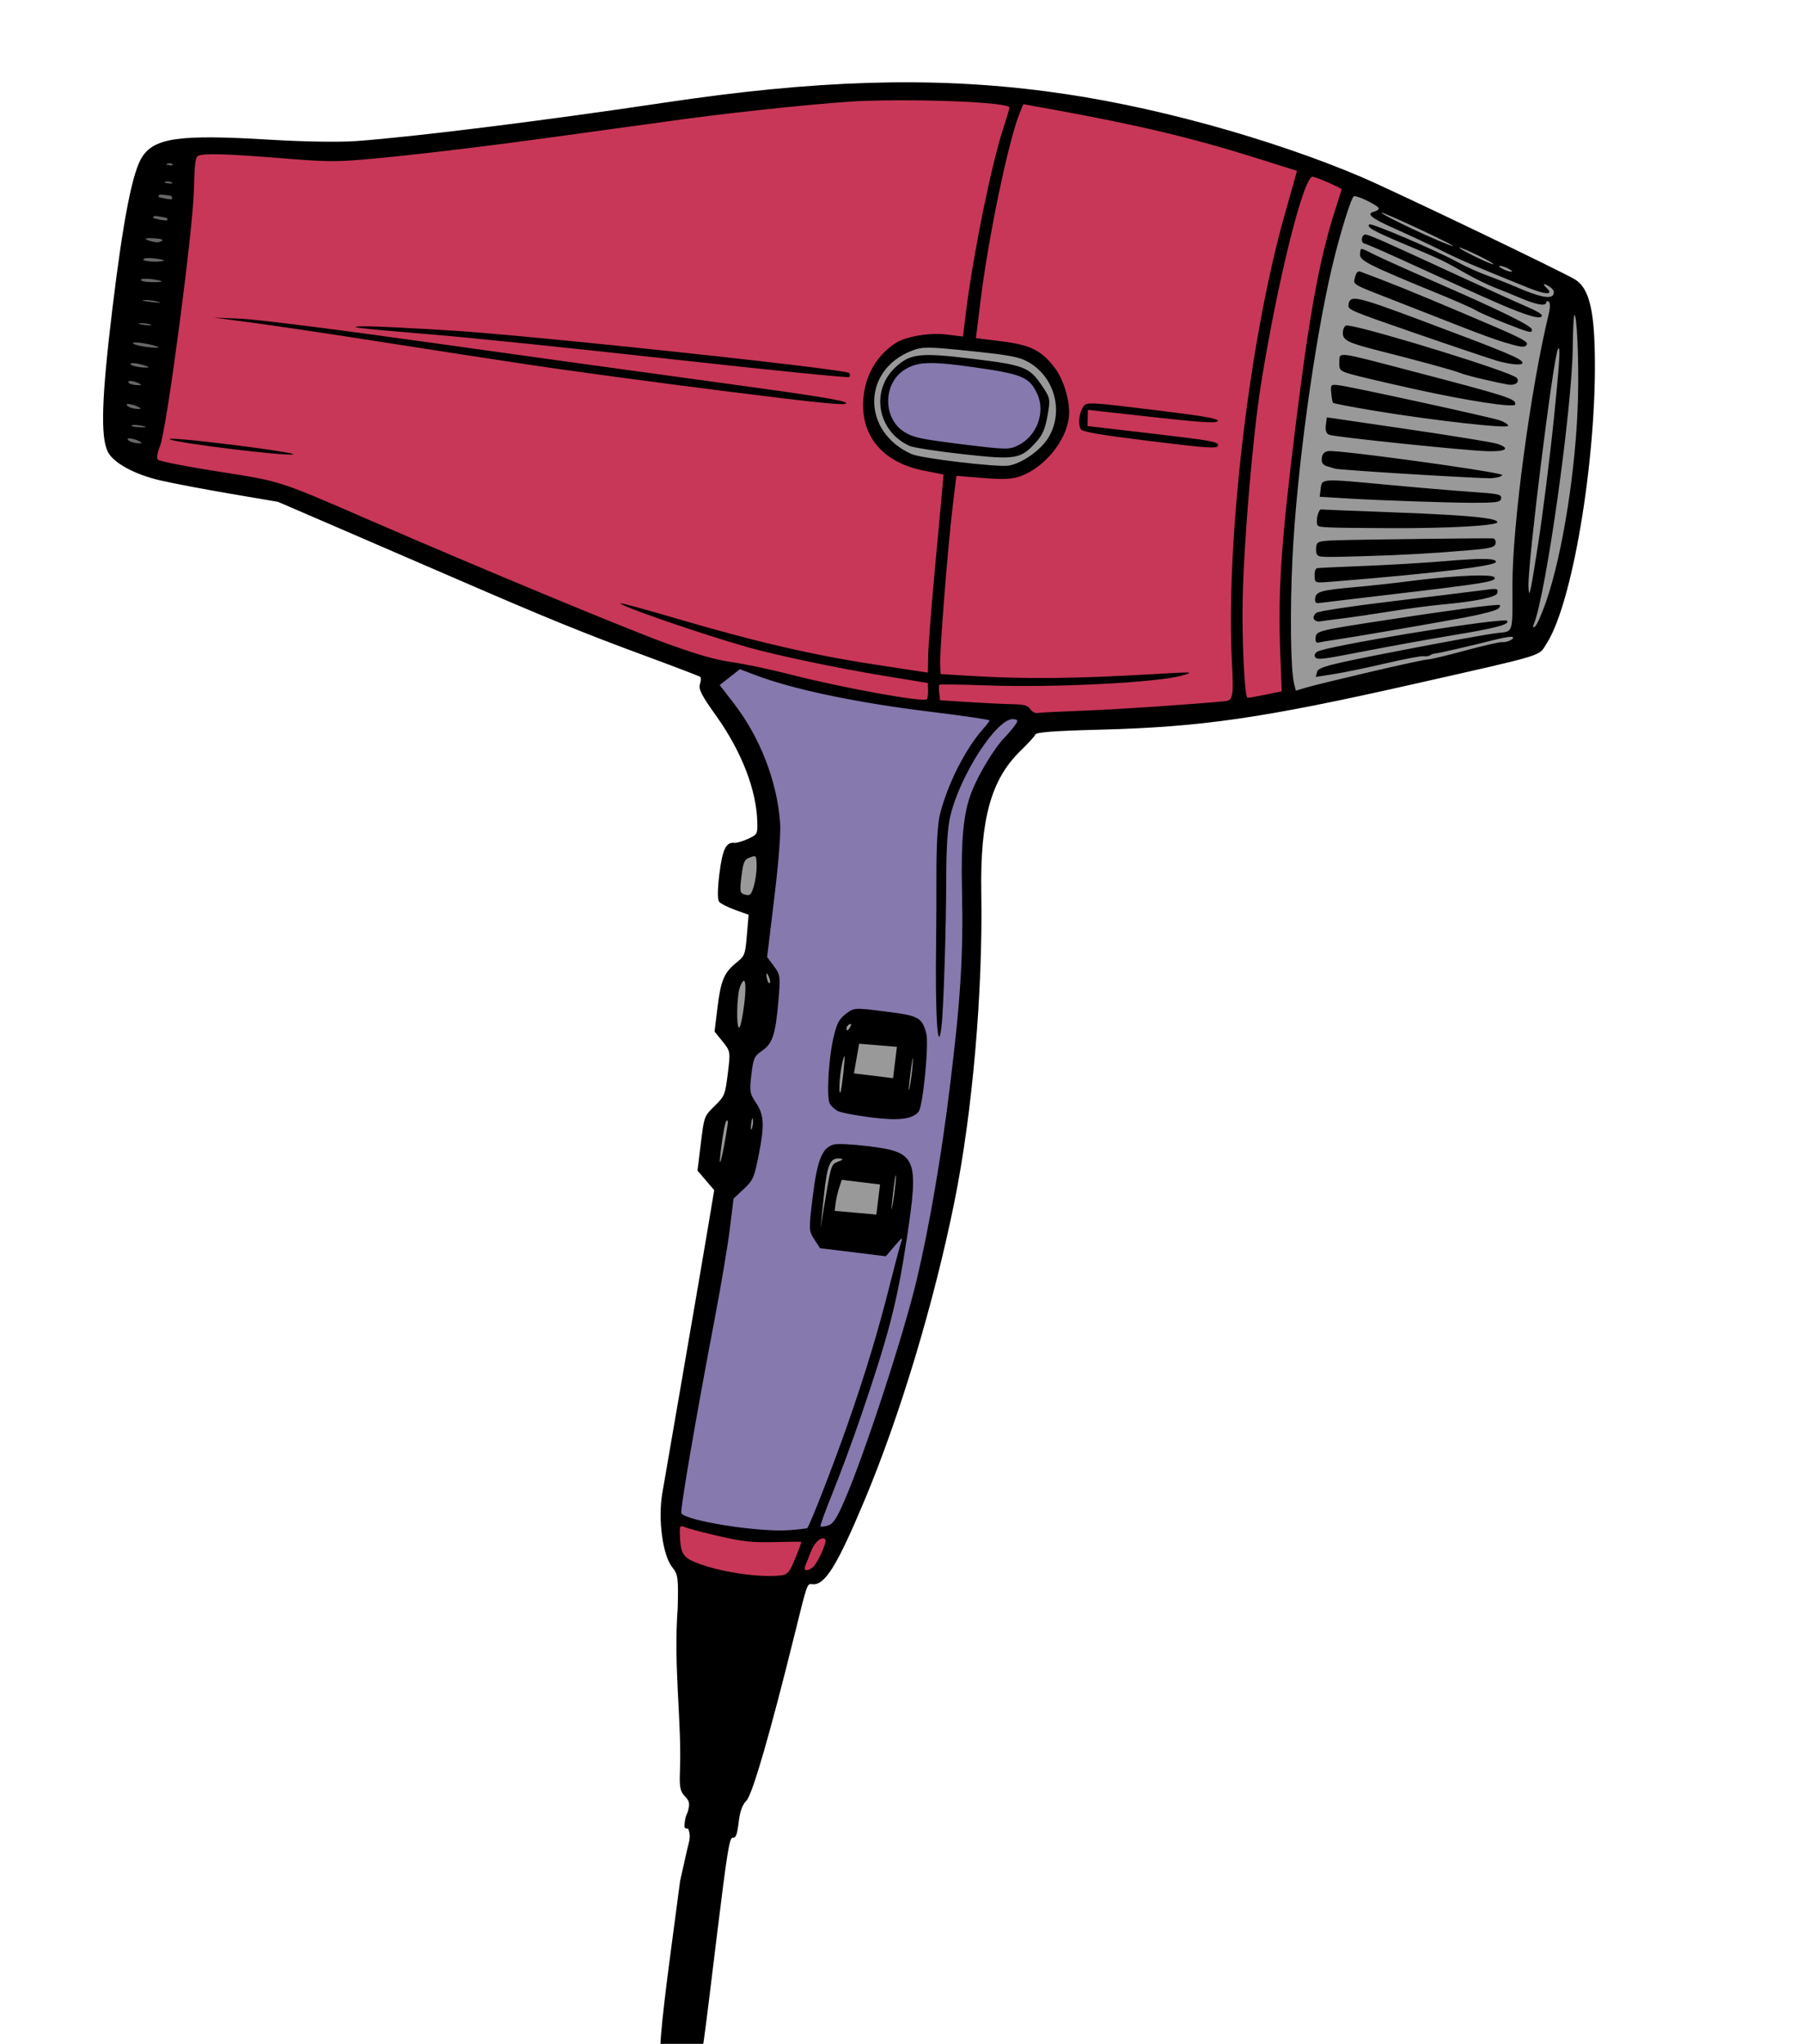 <?xml version="1.0" encoding="UTF-8" standalone="no"?>
<!-- Created with Inkscape (http://www.inkscape.org/) -->

<svg
   width="243.458mm"
   height="275.965mm"
   viewBox="0 0 243.458 275.965"
   version="1.1"
   id="svg5"
   xml:space="preserve"
   inkscape:version="1.2.2 (b0a8486, 2022-12-01)"
   sodipodi:docname="hairdryer-aiart.svg"
   xmlns:inkscape="http://www.inkscape.org/namespaces/inkscape"
   xmlns:sodipodi="http://sodipodi.sourceforge.net/DTD/sodipodi-0.dtd"
   xmlns="http://www.w3.org/2000/svg"
   xmlns:svg="http://www.w3.org/2000/svg"
   xmlns:rdf="http://www.w3.org/1999/02/22-rdf-syntax-ns#"
   xmlns:cc="http://creativecommons.org/ns#"
   xmlns:dc="http://purl.org/dc/elements/1.1/"><sodipodi:namedview
     id="namedview7"
     pagecolor="#ffffff"
     bordercolor="#000000"
     borderopacity="0.25"
     inkscape:showpageshadow="2"
     inkscape:pageopacity="0.0"
     inkscape:pagecheckerboard="0"
     inkscape:deskcolor="#d1d1d1"
     inkscape:document-units="mm"
     showgrid="false"
     inkscape:zoom="0.38254353"
     inkscape:cx="437.85867"
     inkscape:cy="1135.8185"
     inkscape:window-width="1652"
     inkscape:window-height="1099"
     inkscape:window-x="0"
     inkscape:window-y="25"
     inkscape:window-maximized="0"
     inkscape:current-layer="layer1" /><defs
     id="defs2" /><g
     inkscape:label="Layer 1"
     inkscape:groupmode="layer"
     id="layer1"
     transform="translate(73.314,-19.366)"><g
       id="g2731"
       transform="rotate(6.991,30.266,163.759)"><path
         style="opacity:1;fill:#c83757;fill-opacity:1;stroke-width:0.5;stroke-linecap:round;stroke-linejoin:round"
         d="m -61.966,48.509 -5.633,3.443 V 89.82 l 0.313,1.565 5.32,1.878 h 15.648 l 40.998,11.893 20.03,6.259 3.13,2.817 7.511,12.205 1.878,11.267 0.939,15.648 -1.565,28.166 -1.565,42.876 0.626,4.694 6.259,10.015 9.389,-6.885 5.007,-1.878 5.633,-19.404 3.443,-24.098 1.252,-22.846 -0.939,-22.533 -1.565,-13.144 0.626,-6.572 3.443,-5.946 3.13,-3.13 20.968,-3.443 21.281,-6.572 23.472,-8.45 1.878,-8.45 0.626,-17.839 -1.252,-14.083 -2.817,-8.45 -39.746,-12.518 -31.922,-3.443 -10.641,0.313 -18.152,1.878 -27.854,6.572 -33.174,8.763 -15.648,1.565 z"
         id="path443" /><path
         style="opacity:1;fill:#8679ad;fill-opacity:1;stroke-width:0.5;stroke-linecap:round;stroke-linejoin:round"
         d="m 22.524,110.459 -2.006,-0.309 -3.857,0.771 0.926,3.857 8.331,12.65 1.234,17.278 -0.617,44.122 -1.851,36.254 5.091,1.08 10.645,-0.154 7.251,-1.234 6.017,-25.918 2.931,-31.626 -2.006,-31.471 -0.463,-10.49 1.543,-5.554 3.857,-6.171 -1.543,-2.16 -10.645,0.926 -11.879,-0.154 -10.028,-0.926 z"
         id="path1862" /><path
         style="opacity:1;fill:#999999;fill-opacity:1;stroke-width:0.5;stroke-linecap:round;stroke-linejoin:round"
         d="m 47.979,63.097 -8.793,0.463 -3.394,1.543 -3.085,4.628 0.463,5.708 4.011,3.703 7.251,1.08 8.948,-0.309 3.548,-2.777 2.314,-3.703 -0.926,-6.017 -2.468,-2.777 -3.24,-1.08 z"
         id="path1974" /><path
         style="opacity:1;fill:#8679ad;fill-opacity:1;stroke-width:0.5;stroke-linecap:round;stroke-linejoin:round"
         d="m 38.568,66.183 -2.314,1.851 -1.388,2.777 0.154,2.623 1.697,2.314 2.777,1.388 6.942,0.309 6.634,-0.463 1.543,-0.926 1.388,-2.006 0.463,-3.24 -0.309,-1.543 -2.006,-2.468 -2.006,-0.771 -8.639,-0.154 -4.165,0.154 z"
         id="path1972" /><path
         style="opacity:1;fill:#999999;fill-opacity:1;stroke-width:0.5;stroke-linecap:round;stroke-linejoin:round"
         d="m 26.843,133.445 -4.937,2.006 v 5.862 l 5.245,0.617 v -5.4 z m 0.463,16.199 -3.085,2.314 -0.463,7.559 3.548,1.697 2.314,-2.468 0.309,-6.479 -0.463,-1.234 -0.771,-0.771 z m 0,18.513 -3.394,3.394 0.463,5.862 3.085,2.16 2.314,-3.857 v -5.091 l -0.154,-0.771 -1.08,-0.926 z M 46.744,155.197 h -6.171 l -1.08,1.851 0.154,8.639 1.08,0.926 9.411,0.154 0.154,-0.926 -0.154,-8.331 z m 1.697,18.204 -7.559,0.154 -1.697,1.234 v 9.256 l 2.006,1.388 h 7.559 l 2.623,-1.543 v -4.628 l -1.234,-5.245 z"
         id="path2030" /><path
         style="opacity:1;fill:#666666;fill-opacity:1;stroke-width:0.5;stroke-linecap:round;stroke-linejoin:round"
         d="m -64.642,50.014 -3.024,3.187 v 37.183 l 3.677,1.88 1.471,-1.471 0.899,-22.228 -0.572,-16.998 -0.409,-0.981 z"
         id="path2248" /><path
         style="opacity:1;fill:#999999;fill-opacity:1;stroke-width:0.5;stroke-linecap:round;stroke-linejoin:round"
         d="M 93.946,34.964 91.822,48.525 91.168,61.596 91.005,71.072 l 0.327,11.764 1.144,12.907 1.797,10.293 29.573,-10.783 3.431,-3.268 1.797,-12.907 0.654,-15.358 -2.287,-15.358 -2.778,-2.941 -26.468,-8.496 z"
         id="path2304" /><path
         id="path333"
         style="fill:#000000;stroke-width:0.353"
         d="M 51.642,28.095 C 35.828,27.954 20.246,30.433 0.618,35.884 -15.004,40.223 -32.322,44.573 -40.018,46.091 c -2.3,0.454 -7.041,0.96 -11.642,1.243 -12.101,0.744 -15.469,1.625 -16.829,4.407 -1.047,2.143 -1.511,8.603 -1.492,20.809 0.018,12.138 0.489,17.366 1.734,19.267 0.915,1.396 3.952,2.603 7.495,2.978 1.702,0.18 6.032,0.466 9.621,0.634 l 6.526,0.306 8.467,2.482 c 4.657,1.365 12.356,3.63 17.11,5.033 12.386,3.657 17.496,5.041 26.069,7.064 4.168,0.983 7.686,1.855 7.817,1.936 0.131,0.081 0.166,0.529 0.076,0.996 -0.129,0.677 0.403,1.464 2.633,3.894 4.048,4.41 6.686,9.327 7.327,13.658 0.233,1.576 0.202,1.65 -0.98,2.381 -0.671,0.415 -1.46,0.754 -1.753,0.754 -1.135,0 -1.501,1.085 -1.501,4.445 0,2.043 0.157,3.436 0.415,3.695 0.228,0.229 1.26,0.606 2.293,0.838 l 1.878,0.422 0.104,2.764 c 0.1,2.652 0.062,2.808 -0.948,3.855 -1.492,1.547 -1.801,2.635 -1.801,6.337 v 3.259 l 1.235,1.197 c 1.222,1.185 1.235,1.227 1.231,4.214 -0.003,2.914 -0.046,3.071 -1.235,4.567 -1.229,1.547 -1.231,1.554 -1.231,5.244 v 3.695 l 1.281,1.173 1.281,1.173 -0.235,5.401 c -0.129,2.97 -0.545,11.672 -0.923,19.336 -0.379,7.664 -0.747,15.204 -0.819,16.757 -0.165,3.578 1.077,8.307 2.56,9.744 0.874,0.847 0.99,1.291 1.387,5.292 0.383,8.09 2.413,15.079 2.988,21.918 0.177,2.13 0.355,2.675 1.067,3.263 0.734,0.606 0.823,0.905 0.633,2.117 -0.241,0.679 -0.248,1.206 -0.192,1.925 0.083,0.355 0.338,0.25 0.552,0.255 0.532,1.033 0.317,1.599 0.202,2.746 l -0.437,4.365 -0.098,10.073 c -0.095,9.733 0.077,14.568 0.639,14.978 0.629,0.46 3.863,0.615 4.858,0.233 0.496,-0.19 0.427,-5.684 0.427,-18.031 0,-12.118 0.068,-13.897 0.529,-13.897 0.412,0 0.529,-0.472 0.529,-2.131 0,-1.569 0.185,-2.383 0.7,-3.087 0.696,-0.951 2.089,-9.597 3.706,-23.004 0.864,-7.167 0.84,-7.055 1.546,-7.055 1.698,0 3.016,-2.841 5.644,-12.171 3.364,-11.942 6.047,-27.548 7.127,-41.452 0.95,-12.227 0.372,-28.545 -1.479,-41.804 -1.375,-9.844 -0.561,-15.344 2.907,-19.666 0.947,-1.18 1.721,-2.267 1.721,-2.415 0,-0.338 2.328,-0.809 8.643,-1.75 13.531,-2.017 21.67,-4.236 41.099,-11.207 17.728,-6.36 16.371,-5.758 17.305,-7.686 2.988,-6.172 3.716,-27.763 1.4,-41.502 -0.787,-4.668 -1.822,-6.918 -3.557,-7.731 C 123.935,43.847 100.055,35.793 95.325,34.415 89.179,32.625 81.375,30.984 73.753,29.879 66.067,28.765 58.83,28.159 51.642,28.095 Z m -2.901,2.093 3.598,0.207 c 12.258,0.704 19.639,1.534 28.879,3.249 l 5.302,0.984 -0.186,1.235 c -0.102,0.679 -0.433,2.828 -0.735,4.774 -2.71,17.438 -2.566,44.912 0.321,61.195 0.738,4.165 0.705,4.818 -0.261,5.036 -4.057,0.915 -14.323,2.881 -18.835,3.606 h -5.17e-4 c -3.077,0.495 -5.85,0.978 -6.162,1.075 -0.312,0.097 -0.782,-0.082 -1.044,-0.398 -0.385,-0.464 -0.886,-0.533 -2.607,-0.358 -1.172,0.119 -3.816,0.314 -5.875,0.434 l -3.743,0.216 -0.243,-0.967 c -0.133,-0.532 -0.179,-1.03 -0.101,-1.108 0.078,-0.078 2.904,-0.383 6.279,-0.678 9.393,-0.82 23.03,-3.207 26.199,-4.586 1.493,-0.65 1.317,-0.635 -4.075,0.347 -10.482,1.909 -17.058,2.777 -24.494,3.232 l -3.921,0.24 -0.221,-1.194 C 46.52,105.128 45.894,90.729 45.888,85.379 l -0.005,-4.282 3.616,-0.147 c 2.814,-0.115 3.939,-0.316 5.073,-0.907 3.004,-1.568 5.423,-5.403 5.423,-8.6 0,-2.001 -1.256,-4.967 -2.739,-6.47 -2.081,-2.108 -3.595,-2.636 -7.579,-2.645 l -3.44,-0.008 0.005,-5.203 c 0.009,-8.62 1.105,-21.713 2.141,-25.591 z m -3.62,0.442 c 1.148,5.72e-4 1.821,0.081 1.821,0.255 0,0.231 -0.227,1.565 -0.503,2.964 -0.982,4.962 -1.95,17.32 -1.961,25.032 l -0.005,3.44 H 42.262 c -2.353,0 -5.46,0.929 -6.737,2.014 -2.207,1.876 -3.395,4.507 -3.389,7.511 0.01,5.307 3.544,8.719 9.425,9.1 1.407,0.091 2.568,0.184 2.581,0.207 0.013,0.023 0.164,4.963 0.335,10.978 0.171,6.015 0.424,12.033 0.562,13.373 l 0.25,2.437 -7.376,-0.217 c -8.369,-0.246 -16.265,-1.088 -27.236,-2.906 -4.161,-0.69 -7.627,-1.193 -7.702,-1.118 -0.308,0.308 11.179,2.767 17.655,3.78 4.02,0.629 12.341,1.341 18.781,1.606 l 6.052,0.25 0.149,1.013 c 0.082,0.557 0.07,1.091 -0.026,1.187 -0.491,0.491 -11.792,-0.173 -18.93,-1.112 -2.522,-0.332 -6.015,-0.63 -7.761,-0.663 -2.301,-0.043 -4.883,-0.457 -9.378,-1.501 -5.72,-1.328 -25.827,-6.932 -41.565,-11.585 -13.009,-3.846 -12.416,-3.733 -21.14,-4.022 -4.333,-0.144 -8.03,-0.414 -8.217,-0.6 -0.216,-0.216 -0.191,-0.9 0.069,-1.894 0.615,-2.346 0.868,-29.329 0.327,-34.849 -0.339,-3.458 -0.338,-4.422 0.007,-4.635 0.743,-0.459 3.771,-0.742 11.281,-1.053 6.97,-0.289 7.54,-0.37 15.715,-2.23 4.666,-1.062 13.397,-3.237 19.403,-4.834 6.006,-1.597 14.174,-3.756 18.151,-4.799 7.898,-2.071 19.908,-4.792 23.812,-5.396 6.604,-1.021 14.315,-1.733 17.758,-1.732 z m 43.596,4.526 c 0.568,0 4.086,1.048 4.086,1.217 0,0.072 -0.234,1.353 -0.519,2.846 -1.307,6.829 -1.758,14.436 -1.766,29.803 -0.009,15.976 0.344,22.267 1.724,30.769 l 0.785,4.84 -2.121,0.716 c -1.166,0.394 -2.226,0.716 -2.355,0.716 -0.4,0 -1.722,-7.671 -2.281,-13.229 -0.804,-8.002 -1.325,-22.178 -1.069,-29.104 0.521,-14.101 2.302,-28.575 3.517,-28.575 z m 6.1,1.917 c 0.852,0.063 3.277,0.943 3.277,1.253 0,0.155 -0.238,0.373 -0.529,0.485 -1.139,0.437 -0.387,0.92 3.087,1.98 1.989,0.607 4.955,1.58 6.592,2.161 2.697,0.958 4.321,1.43 12.148,3.535 2.53,0.68 3.639,0.56 2.501,-0.272 -0.763,-0.558 -0.411,-0.633 0.553,-0.117 0.416,0.223 0.588,0.571 0.453,0.922 -0.252,0.657 -1.877,0.523 -5.049,-0.418 -1.067,-0.316 -2.893,-0.791 -4.057,-1.055 -1.164,-0.264 -3.148,-0.888 -4.41,-1.388 -3.036,-1.201 -12.026,-3.797 -12.278,-3.546 -0.406,0.406 0.575,0.81 5.046,2.078 5.214,1.478 5.507,1.576 8.643,2.893 1.261,0.529 3.086,1.164 4.057,1.411 0.97,0.247 2.637,0.698 3.704,1.003 2.265,0.647 3.528,0.715 3.528,0.189 0,-0.205 0.156,-0.277 0.347,-0.159 0.191,0.118 0.279,0.802 0.194,1.52 -1.214,10.332 -1.426,28.973 -0.421,37.058 0.825,6.64 0.918,6.167 -1.309,6.685 -1.042,0.242 -6.718,2.003 -12.612,3.913 -9.23,2.991 -10.732,3.574 -10.827,4.207 l -0.11,0.735 2.403,-0.686 c 1.322,-0.377 4.347,-1.401 6.722,-2.275 2.375,-0.874 4.611,-1.589 4.968,-1.589 0.357,0 0.76,-0.11 0.895,-0.245 0.135,-0.135 0.439,-0.281 0.676,-0.324 0.428,-0.078 4.328,-1.497 7.994,-2.908 1.056,-0.406 2.004,-0.655 2.107,-0.552 0.249,0.249 -0.714,0.842 -1.38,0.85 -0.291,0.003 -2.483,0.8 -4.871,1.769 -2.388,0.97 -4.531,1.767 -4.763,1.771 -0.231,0.004 -3.595,1.172 -7.476,2.596 -3.881,1.424 -7.654,2.853 -8.385,3.175 l -1.329,0.586 -0.356,-0.935 c -0.684,-1.8 -1.736,-9.549 -2.269,-16.718 -0.869,-11.686 -0.632,-29.425 0.532,-39.864 0.493,-4.421 1.405,-9.487 1.745,-9.697 0.046,-0.028 0.136,-0.036 0.257,-0.027 z m 3.72,1.755 c 0.058,-0.058 2.483,0.668 5.388,1.614 2.905,0.946 5.044,1.715 4.753,1.708 -1.053,-0.025 -10.382,-3.08 -10.14,-3.322 z m -1.761,3.212 c -0.081,0.002 -0.131,0.018 -0.169,0.042 -0.448,0.277 -0.315,1.188 0.173,1.188 0.247,0 3.699,1.042 7.672,2.316 3.973,1.274 9.05,2.854 11.281,3.511 4.113,1.212 5.997,1.495 5.997,0.901 0,-0.18 -0.913,-0.585 -2.028,-0.9 -1.116,-0.315 -5.68,-1.744 -10.143,-3.175 C 99.414,42.669 97.342,42.024 96.776,42.041 Z m 12.803,0.198 c 0.205,-0.015 1.475,0.358 2.822,0.828 1.347,0.471 2.212,0.855 1.921,0.854 -0.642,-0.002 -5.27,-1.644 -4.743,-1.683 z m 5.801,1.786 c 0.291,0 0.847,0.137 1.235,0.303 0.445,0.191 0.51,0.303 0.176,0.303 -0.291,0 -0.847,-0.137 -1.235,-0.303 -0.445,-0.191 -0.51,-0.303 -0.177,-0.303 z m -18.861,0.015 c -0.24,0.004 -0.189,0.218 -0.189,0.648 0,0.941 1.019,1.311 11.642,4.222 2.231,0.612 4.383,1.27 4.782,1.462 0.399,0.193 2.145,0.723 3.881,1.178 3.751,0.983 4.139,1.027 3.957,0.45 -0.155,-0.492 -4.796,-2.093 -14.031,-4.841 -3.395,-1.01 -7.041,-2.14 -8.102,-2.511 -1.168,-0.408 -1.7,-0.614 -1.94,-0.609 z m 0.164,3.06 c -0.352,-0.084 -0.565,0.188 -0.638,0.813 -0.126,1.09 -0.519,0.92 5.972,2.574 2.596,0.661 6.625,1.695 8.953,2.297 2.328,0.601 5.027,1.228 5.997,1.393 2.497,0.423 2.929,0.428 3.174,0.03 0.315,-0.51 -0.544,-0.814 -9.524,-3.376 -6.84,-1.951 -9.72,-2.722 -13.935,-3.732 z m 29.379,2.304 c 0.308,-0.308 1.357,5.956 1.852,11.054 0.904,9.314 0.514,21.069 -0.92,27.772 -0.372,1.736 -0.853,3.324 -1.069,3.528 -0.283,0.268 -0.34,0.174 -0.203,-0.335 1.136,-4.221 1.576,-29.498 0.655,-37.689 -0.258,-2.297 -0.4,-4.245 -0.315,-4.33 z m -29.235,1.402 c -0.181,-0.006 -0.335,-8.11e-4 -0.467,0.015 -0.631,0.076 -0.735,0.4 -0.735,0.933 0,0.65 0.278,0.729 9.172,2.639 4.932,1.059 10.802,2.269 11.642,2.401 1.977,0.31 3.585,0.229 3.451,-0.172 -0.17,-0.511 -2.373,-1.129 -14.035,-3.937 -5.189,-1.249 -7.762,-1.836 -9.028,-1.878 z m -161.392,1.326 c 0.123,0.005 0.228,0.038 0.286,0.096 0.117,0.117 -0.091,0.201 -0.463,0.186 -0.411,-0.017 -0.494,-0.101 -0.213,-0.213 0.127,-0.051 0.267,-0.073 0.39,-0.068 z m 189.09,1.974 c 0.222,0.075 0.348,2.556 0.487,9.106 0.115,5.427 0.095,13.36 -0.046,17.628 -0.224,6.793 -0.298,7.497 -0.599,5.645 -0.481,-2.964 -0.432,-31.147 0.056,-32.269 0.036,-0.083 0.07,-0.121 0.101,-0.11 z m -28.524,0.42 c -0.205,-0.003 -0.337,0.009 -0.385,0.039 -0.223,0.138 -0.351,0.619 -0.286,1.069 0.14,0.962 0.897,1.218 5.234,1.765 5.39,0.681 10.394,1.414 11.078,1.623 0.369,0.113 1.798,0.324 3.175,0.469 1.377,0.145 2.931,0.286 3.454,0.312 1.018,0.051 1.625,-0.517 1.106,-1.036 -0.694,-0.694 -20.297,-4.196 -23.376,-4.241 z m -160.536,0.079 c 0.16,0 0.32,0.024 0.441,0.073 0.243,0.098 0.044,0.178 -0.441,0.178 -0.485,0 -0.683,-0.08 -0.441,-0.178 0.121,-0.049 0.281,-0.073 0.441,-0.073 z m -0.291,1.859 c 0.262,-0.002 0.524,0.006 0.785,0.002 0.064,0.046 0.138,0.078 0.192,0.136 0.12,0.105 0.09,0.325 -0.074,0.363 -0.203,0.006 -0.408,0.006 -0.611,-0.002 -0.207,-0.025 -0.415,-0.046 -0.623,-0.054 -0.154,-0.025 -0.326,-0.002 -0.465,-0.082 -0.125,-0.125 0.059,-0.299 0.187,-0.332 0.203,-0.022 0.406,-0.03 0.609,-0.031 z m 161.012,2.04 c -1.085,0.011 -0.915,0.367 -0.846,1.082 0.104,1.081 0.21,1.161 1.874,1.422 0.97,0.152 4.78,0.567 8.467,0.922 7.539,0.726 13.935,0.915 13.935,0.412 0,-0.77 -0.967,-0.953 -15.057,-2.848 -4.948,-0.666 -7.287,-1 -8.372,-0.989 z m -161.906,0.924 c 0.01,-3.41e-4 0.02,1.68e-4 0.029,10e-4 0.529,0.032 1.068,-3.57e-4 1.587,0.13 0.09,0.158 -0.016,0.311 -0.19,0.32 -0.167,0 -0.334,-0.01 -0.501,-0.004 -0.238,0.009 -0.475,-0.01 -0.709,-0.055 -0.158,-0.036 -0.341,0.009 -0.481,-0.09 -0.111,-0.16 0.111,-0.297 0.264,-0.302 z m 0.8,3.005 c 0.291,0 0.529,0.063 0.529,0.139 0,0.076 -0.238,0.23 -0.529,0.342 -0.291,0.112 -1.732,-0.064 -1.732,-0.252 0,-0.188 1.441,-0.229 1.732,-0.229 z m 160.607,0.24 c -1.14,8.1e-5 -1.168,0.033 -0.929,1.146 0.135,0.631 0.31,1.216 0.388,1.301 0.078,0.085 2.64,0.259 5.692,0.387 8.11,0.339 18.263,0.235 18.179,-0.187 -0.039,-0.193 -0.595,-0.459 -1.235,-0.591 -1.392,-0.286 -20.413,-2.056 -22.094,-2.056 z m -46.78,1.435 c 2.638,0.004 3.65,0.138 4.581,0.494 3.902,1.49 5.809,6.106 4.086,9.889 -0.826,1.815 -3.151,3.906 -4.873,4.384 -1.523,0.423 -11.813,0.461 -13.168,0.049 -7.081,-2.154 -8.074,-10.447 -1.66,-13.868 1.35,-0.72 2.062,-0.803 7.797,-0.911 1.298,-0.024 2.359,-0.038 3.238,-0.037 z m -114.089,1.034 c 0.808,0 1.404,0.057 1.323,0.127 -0.373,0.321 -2.793,0.498 -2.793,0.204 0,-0.182 0.662,-0.331 1.47,-0.331 z m 111.166,0.008 c -7.004,0.009 -8.295,0.318 -10.05,2.403 -3.002,3.568 -1.369,8.872 3.174,10.307 0.526,0.166 3.813,0.27 7.305,0.23 7.176,-0.081 7.833,-0.276 9.612,-2.844 0.747,-1.079 0.98,-1.879 1.08,-3.711 0.123,-2.27 0.089,-2.38 -1.204,-3.881 -2.012,-2.336 -2.714,-2.513 -9.918,-2.504 z M 44.615,66.234 c 0.644,0.002 1.348,0.012 2.12,0.028 6.356,0.135 7.337,0.422 8.639,2.529 1.431,2.315 0.651,5.625 -1.694,7.192 -1.137,0.76 -1.526,0.8 -7.585,0.793 -5.509,-0.007 -6.589,-0.099 -7.862,-0.677 -3.135,-1.423 -3.747,-6.088 -1.091,-8.322 1.417,-1.192 2.966,-1.558 7.473,-1.543 z m 49.951,0.938 v 1.076 c 0,0.733 0.197,1.123 0.618,1.224 0.859,0.205 18.416,-0.121 21.431,-0.398 2.564,-0.236 3.13,-0.768 1.23,-1.157 -0.604,-0.123 -6.088,-0.342 -12.188,-0.485 z m -159.808,0.793 c 0.776,0 1.411,0.062 1.411,0.139 0,0.077 -0.635,0.2 -1.411,0.274 -0.776,0.074 -1.411,0.012 -1.411,-0.139 0,-0.151 0.635,-0.274 1.411,-0.274 z m 87.934,0.96 c -12.683,0.021 -38.601,0.51 -46.577,0.983 -5.291,0.314 -10.609,0.699 -11.818,0.856 -3.213,0.418 -1.126,0.42 8.94,0.01 4.934,-0.201 19.639,-0.486 32.679,-0.631 13.04,-0.146 23.824,-0.381 23.965,-0.522 0.141,-0.141 0.108,-0.385 -0.073,-0.543 -0.132,-0.115 -2.888,-0.16 -7.116,-0.152 z m 48.456,0.098 c -8.55,0 -9.032,0.035 -9.378,0.682 -0.493,0.921 -0.462,2.608 0.058,3.128 0.307,0.307 2.916,0.423 9.525,0.423 7.974,0 9.101,-0.068 9.101,-0.545 0,-0.479 -1.085,-0.539 -8.907,-0.492 l -8.907,0.053 -0.11,-1.089 -0.11,-1.089 8.724,-0.095 c 6.597,-0.071 8.759,-0.202 8.87,-0.535 0.115,-0.345 -1.812,-0.441 -8.866,-0.441 z M -64.889,70.827 c 0.352,0 0.703,0.02 0.97,0.06 0.534,0.081 0.097,0.147 -0.97,0.147 -1.067,0 -1.504,-0.066 -0.97,-0.147 0.267,-0.04 0.619,-0.06 0.97,-0.06 z m 164.57,0.691 c -2.292,0.013 -3.957,0.058 -4.321,0.147 -0.55,0.134 -0.794,0.454 -0.794,1.044 0,0.602 0.232,0.895 0.794,1.004 0.437,0.084 0.953,0.175 1.147,0.202 0.783,0.107 19.851,-1.058 21.11,-1.29 0.745,-0.137 1.38,-0.409 1.411,-0.603 0.045,-0.282 -12.471,-0.541 -19.347,-0.503 z m -143.369,0.177 c -4.541,-0.015 -7.799,0.018 -8.855,0.102 l -3.704,0.296 5.468,0.054 c 3.007,0.03 10.548,0.226 16.757,0.436 6.209,0.21 15.575,0.501 20.814,0.646 5.239,0.145 17.119,0.29 26.4,0.322 13.363,0.046 16.844,-0.034 16.728,-0.383 C 29.807,72.827 25.772,72.675 12.164,72.497 2.478,72.37 -15.209,72.094 -27.142,71.883 -33.324,71.774 -39.147,71.71 -43.687,71.695 Z m -21.601,2.309 c 0.256,0.001 0.499,0.024 0.668,0.068 0.337,0.088 -0.022,0.157 -0.798,0.153 -0.776,-0.004 -1.052,-0.076 -0.613,-0.161 0.219,-0.042 0.488,-0.062 0.744,-0.061 z M 118.323,74.681 c -0.262,-0.01 -0.594,-0.008 -1.014,0.004 -0.56,0.016 -1.277,0.051 -2.193,0.101 -2.28,0.124 -7.4,0.316 -11.377,0.428 -8.971,0.252 -8.819,0.224 -8.819,1.622 v 1.097 l 3.969,-0.243 c 3.963,-0.243 13.49,-1.08 16.492,-1.447 3.461,-0.424 3.881,-0.545 3.881,-1.115 0,-0.281 -0.152,-0.417 -0.938,-0.446 z m -183.664,2.005 c 0.911,0.027 1.994,0.153 2.186,0.321 0.081,0.071 -0.673,0.129 -1.675,0.129 -1.002,0 -1.823,-0.139 -1.823,-0.31 0,-0.071 0.197,-0.113 0.499,-0.133 0.226,-0.015 0.51,-0.017 0.814,-0.008 z M 117.145,78.069 c -2.166,-0.02 -6.186,0.234 -12.553,0.78 -4.866,0.417 -9.033,0.758 -9.26,0.758 -0.422,0 -0.586,1.826 -0.198,2.213 0.243,0.243 1.471,0.137 9.663,-0.829 7.996,-0.943 14.514,-2.12 14.352,-2.591 -0.071,-0.207 -0.703,-0.318 -2.003,-0.331 z m -183.043,1.437 c 0.148,0.003 0.31,0.014 0.48,0.034 0.679,0.079 1.235,0.206 1.235,0.282 0,0.076 -0.555,0.137 -1.235,0.137 -0.679,0 -1.235,-0.127 -1.235,-0.282 0,-0.116 0.313,-0.18 0.756,-0.172 z m 184.758,1.159 c -0.529,0 -18.154,2.378 -21.207,2.862 -2.12,0.336 -2.381,0.463 -2.381,1.168 0,0.435 0.106,0.897 0.236,1.027 0.334,0.334 0.529,0.317 5.976,-0.501 5.21,-0.782 9.667,-1.586 14.69,-2.65 2.475,-0.524 3.087,-0.778 3.087,-1.28 0,-0.344 -0.18,-0.626 -0.4,-0.626 z M -66.114,81.948 c 0.105,0.005 0.221,0.018 0.343,0.041 0.485,0.093 0.882,0.229 0.882,0.304 0,0.074 -0.397,0.135 -0.882,0.135 -0.485,0 -0.882,-0.137 -0.882,-0.304 0,-0.125 0.223,-0.191 0.54,-0.177 z m 184.861,1.559 c -0.998,0.026 -2.915,0.351 -6.045,1.006 -2.699,0.564 -7.526,1.45 -10.728,1.968 -3.201,0.518 -6,0.996 -6.218,1.062 -0.223,0.068 -0.321,0.519 -0.223,1.03 0.205,1.074 -0.043,1.046 3.266,0.364 12.877,-2.653 20.814,-4.622 20.814,-5.163 0,-0.192 -0.267,-0.284 -0.866,-0.268 z m -184.671,1.574 c 0.481,0.039 1.125,0.195 1.359,0.396 0.081,0.07 -0.267,0.127 -0.773,0.127 -0.506,0 -1.022,-0.165 -1.147,-0.367 -0.051,-0.083 0.017,-0.132 0.155,-0.153 0.103,-0.016 0.246,-0.016 0.406,-0.003 z m 185.19,0.67 c -1.394,-0.095 -6.135,0.781 -11.47,2.151 -1.746,0.448 -4.763,1.155 -6.703,1.57 -4.47,0.957 -5.115,1.228 -5.115,2.146 0,0.532 0.172,0.689 0.617,0.566 0.34,-0.094 4.666,-1.156 9.613,-2.361 12.338,-3.004 13.937,-3.476 13.442,-3.971 -0.054,-0.054 -0.185,-0.088 -0.384,-0.101 z m 0.736,1.657 c -0.31,3.16e-4 -0.921,0.16 -2.129,0.478 -1.08,0.285 -6.25,1.569 -11.489,2.854 -5.239,1.285 -9.742,2.545 -10.008,2.8 -0.265,0.255 -0.371,0.645 -0.235,0.865 0.136,0.221 0.512,0.324 0.836,0.229 0.323,-0.095 1.619,-0.428 2.88,-0.741 1.261,-0.313 4.119,-1.097 6.35,-1.743 2.231,-0.646 5.327,-1.448 6.879,-1.784 4.522,-0.977 7.232,-1.908 7.232,-2.482 0,-0.317 -0.008,-0.476 -0.317,-0.475 z m -184.407,0.35 c 0.395,0.008 0.773,0.044 0.831,0.102 0.117,0.117 -1.181,0.188 -1.553,0.173 -0.411,-0.017 -0.495,-0.101 -0.213,-0.213 0.127,-0.051 0.54,-0.07 0.935,-0.062 z m 12.745,1.081 c -5.417,-0.006 -8.883,0.114 -8.467,0.293 0.888,0.382 15.565,0.382 16.757,0 0.491,-0.157 -3.182,-0.287 -8.29,-0.293 z m 172.424,0.645 c -0.705,0 -6.5,1.508 -15.173,3.949 -8.546,2.405 -8.907,2.542 -8.907,3.374 0,0.609 0.151,0.809 0.507,0.672 0.279,-0.107 1.192,-0.377 2.029,-0.601 2.024,-0.541 12.173,-3.592 17.107,-5.142 2.17,-0.682 4.134,-1.467 4.365,-1.745 0.235,-0.283 0.267,-0.506 0.072,-0.506 z m -185.982,0.183 c 0.481,0.039 1.125,0.195 1.359,0.396 0.081,0.07 -0.267,0.127 -0.773,0.127 -0.506,0 -1.022,-0.165 -1.147,-0.367 -0.051,-0.083 0.017,-0.132 0.155,-0.153 0.103,-0.016 0.246,-0.016 0.406,-0.003 z M 121.735,91.473 c -2.948,0.36 -23.466,6.368 -24.607,7.27 -0.24,0.19 -0.35,0.487 -0.244,0.659 0.308,0.499 0.671,0.414 6.83,-1.586 3.215,-1.045 8.436,-2.662 11.601,-3.594 5.391,-1.587 7.191,-2.317 6.765,-2.742 -0.029,-0.029 -0.148,-0.031 -0.344,-0.007 z m -101.689,19.098 2.247,0.552 c 5.254,1.29 14.052,2.03 24.03,2.02 4.415,-0.004 8.027,0.084 8.027,0.195 0,0.112 -0.297,0.624 -0.661,1.139 -2.09,2.962 -3.981,8.221 -4.46,12.402 -0.136,1.189 0.058,4.194 0.502,7.761 0.398,3.201 0.887,7.329 1.085,9.172 1.054,9.805 2.123,15.533 2.123,11.377 0,-2.279 -1.002,-13.389 -1.806,-20.019 -0.49,-4.042 -0.647,-6.743 -0.483,-8.29 0.611,-5.749 4.701,-14.113 6.901,-14.113 0.62,0 0.653,0.095 0.284,0.794 -0.231,0.437 -0.784,1.274 -1.228,1.861 -1.155,1.525 -2.844,5.283 -3.478,7.738 -0.763,2.955 -0.678,6.525 0.321,13.437 1.251,8.659 1.603,14.493 1.601,26.617 -7.8e-4,9.381 -0.453,18.804 -1.253,26.105 -0.827,7.554 -4.129,24.38 -6.071,30.939 -0.761,2.572 -1.135,3.326 -1.801,3.629 -0.462,0.211 -0.909,0.315 -0.992,0.232 -0.083,-0.083 0.399,-2.193 1.073,-4.688 0.673,-2.495 1.777,-7.156 2.453,-10.357 2.47,-11.705 3.061,-16.157 3.31,-24.949 0.314,-11.055 -0.077,-11.739 -6.713,-11.739 -2.043,0 -4.098,0.146 -4.566,0.324 -1.551,0.59 -2.017,2.296 -2.017,7.376 0,4.428 0.033,4.633 0.913,5.679 l 0.914,1.085 h 4.476 4.476 l 0.993,-1.499 c 0.94,-1.419 0.982,-1.442 0.792,-0.441 -0.111,0.582 -0.449,3.043 -0.752,5.468 -0.83,6.634 -1.85,12.533 -3.386,19.579 -1.257,5.765 -3.413,14.252 -3.71,14.607 -0.066,0.079 -1.193,0.35 -2.505,0.604 -3.974,0.769 -13.715,0.434 -14.614,-0.503 -0.243,-0.253 0.376,-13.164 1.29,-26.927 0.292,-4.392 0.531,-9.815 0.531,-12.049 v -4.063 l 1.201,-1.438 c 1.12,-1.341 1.218,-1.664 1.452,-4.786 0.311,-4.155 0.065,-5.529 -1.26,-7.038 -0.939,-1.07 -1.041,-1.425 -1.041,-3.638 0,-2.271 0.077,-2.521 1.04,-3.379 1.289,-1.148 1.532,-2.37 1.375,-6.901 -0.116,-3.37 -0.171,-3.585 -1.18,-4.638 l -1.058,-1.105 -0.011,-8.002 c -0.007,-5.129 -0.176,-8.825 -0.471,-10.294 -1.101,-5.486 -4.093,-11.052 -8.148,-15.157 l -2.197,-2.225 1.227,-1.227 z M 25.082,135.4 c 0.256,0.005 0.308,0.351 0.44,1.268 0.105,0.728 0.085,1.958 -0.043,2.734 -0.2,1.208 -0.347,1.395 -1.027,1.298 -0.729,-0.103 -0.794,-0.298 -0.794,-2.369 0,-1.869 0.117,-2.318 0.683,-2.621 0.361,-0.193 0.588,-0.313 0.742,-0.311 z m 3.582,15.514 c 0.061,0.018 0.172,0.153 0.328,0.421 0.206,0.354 0.3,0.718 0.209,0.809 -0.091,0.091 -0.264,-0.092 -0.385,-0.408 -0.213,-0.554 -0.253,-0.852 -0.152,-0.822 z m -2.987,1.354 c 0.265,-0.08 0.451,1.075 0.451,3.186 0,1.746 -0.137,3.175 -0.304,3.175 -0.401,0 -0.835,-4.318 -0.548,-5.459 0.144,-0.574 0.281,-0.865 0.402,-0.902 z m 19.385,1.786 c -4.114,-0.011 -4.186,0.003 -5.169,0.985 -0.82,0.82 -1.042,1.425 -1.255,3.411 -0.317,2.963 0.051,8.231 0.624,8.921 0.232,0.28 0.745,0.639 1.14,0.799 0.395,0.16 2.432,0.301 4.528,0.314 3.776,0.022 5.592,-0.416 6.327,-1.527 0.513,-0.775 0.303,-9.333 -0.263,-10.686 -0.853,-2.042 -1.292,-2.206 -5.932,-2.218 z m -4.352,2.24 c 0.095,0.002 0.106,0.141 0.016,0.376 -0.235,0.611 -0.488,0.723 -0.488,0.215 0,-0.183 0.157,-0.429 0.349,-0.547 0.05,-0.031 0.091,-0.045 0.123,-0.044 z m 6.584,2.304 v 2.132 2.132 h -2.663 -2.663 l 0.105,-2.028 0.106,-2.029 2.557,-0.103 z m 2.326,1.273 c 0.016,0.044 0.033,0.189 0.051,0.445 0.071,1.025 0.071,2.612 -0.002,3.527 -0.072,0.915 -0.131,0.076 -0.13,-1.864 6.88e-4,-1.455 0.034,-2.24 0.081,-2.109 z m -9.2,0.856 c 0.062,0.05 0.098,0.707 0.121,2.046 0.028,1.601 -0.013,2.91 -0.09,2.91 -0.269,0 -0.388,-3.006 -0.174,-4.41 0.059,-0.39 0.106,-0.578 0.144,-0.547 z m -11.29,9.842 c 0.019,0.011 0.041,0.057 0.063,0.142 0.089,0.34 0.089,0.896 0,1.235 -0.089,0.34 -0.162,0.062 -0.162,-0.618 0,-0.509 0.041,-0.793 0.099,-0.76 z m -3.355,0.69 c 0.028,0.014 0.057,0.047 0.088,0.099 0.049,0.081 -0.001,1.576 -0.11,3.322 -0.213,3.419 -0.422,2.865 -0.331,-0.88 0.044,-1.807 0.158,-2.639 0.353,-2.541 z m 15.812,3.249 c 0.405,0.004 0.314,0.146 -0.29,0.451 -0.852,0.43 -0.888,0.593 -1.075,4.845 l -0.193,4.4 -0.072,-4.296 c -0.075,-4.513 0.196,-5.413 1.629,-5.4 z m 7.678,1.317 c 0.016,0.037 0.034,0.156 0.053,0.363 0.074,0.83 0.039,3.383 -0.037,4.105 -0.076,0.722 -0.102,-1.239 -0.101,-2.792 9.61e-4,-1.164 0.036,-1.788 0.085,-1.677 z m -7.174,1.5 h 2.602 2.602 v 2.045 2.044 l -2.823,0.096 -2.822,0.097 v -1.039 c 0,-0.571 0.099,-1.534 0.221,-2.14 z m 3.324,48.369 c 0.068,-0.013 0.133,-0.012 0.195,0.004 0.071,0.018 0.137,0.056 0.196,0.116 0.284,0.284 -0.692,3.384 -1.237,3.928 -0.69,0.69 -1.24,0.628 -1.024,-0.117 0.099,-0.34 0.349,-1.276 0.557,-2.08 0.257,-0.997 0.84,-1.761 1.313,-1.851 z m -19.023,0.686 c 0.114,0.005 0.269,0.044 0.475,0.1 0.466,0.126 2.594,0.41 4.728,0.631 3.187,0.33 4.511,0.308 7.408,-0.125 1.94,-0.289 3.564,-0.5 3.607,-0.467 0.043,0.033 -0.195,1.07 -0.529,2.307 -0.502,1.857 -0.762,2.289 -1.49,2.482 -2.834,0.75 -8.568,0.594 -11.9,-0.325 -1.661,-0.458 -2.076,-1.008 -2.43,-3.221 -0.176,-1.1 -0.21,-1.396 0.131,-1.381 z"
         sodipodi:nodetypes="sssssssscccsssscssssscccssccccscccssssccscccccssssssssssssssssssssssccccccsscccsscccssssccccccssscccccsssccsscsssccsscsccccscssssssssssssssscccccssssssssssssssssssssssccssscccsssssssssscccsssssscssssssssssssssssssssssssssssscsssssscssssccssssssssssssssssssssscssssssssssscccccsccssssssscscccccssssssssssssssssssssssscsssssssssssssscssssssssscssssssscsssssscssscccccssssssssssssscssccsssssssscsssssssssccsssssssssssssssssssssssssssssssssssssssssssssssssssssssssssssssssssssssssscsscsssssssssssscsccssssccccssssssssssssscsssssssssscccccsssscsssccssssssccsccccssscsssscsssssssssssssssssscsssccccccsccscscsssssssssssssssssscccsscscsccsccccsscssssssssssssssssscccccscscccsssccscsscssssss" /></g></g></svg>
